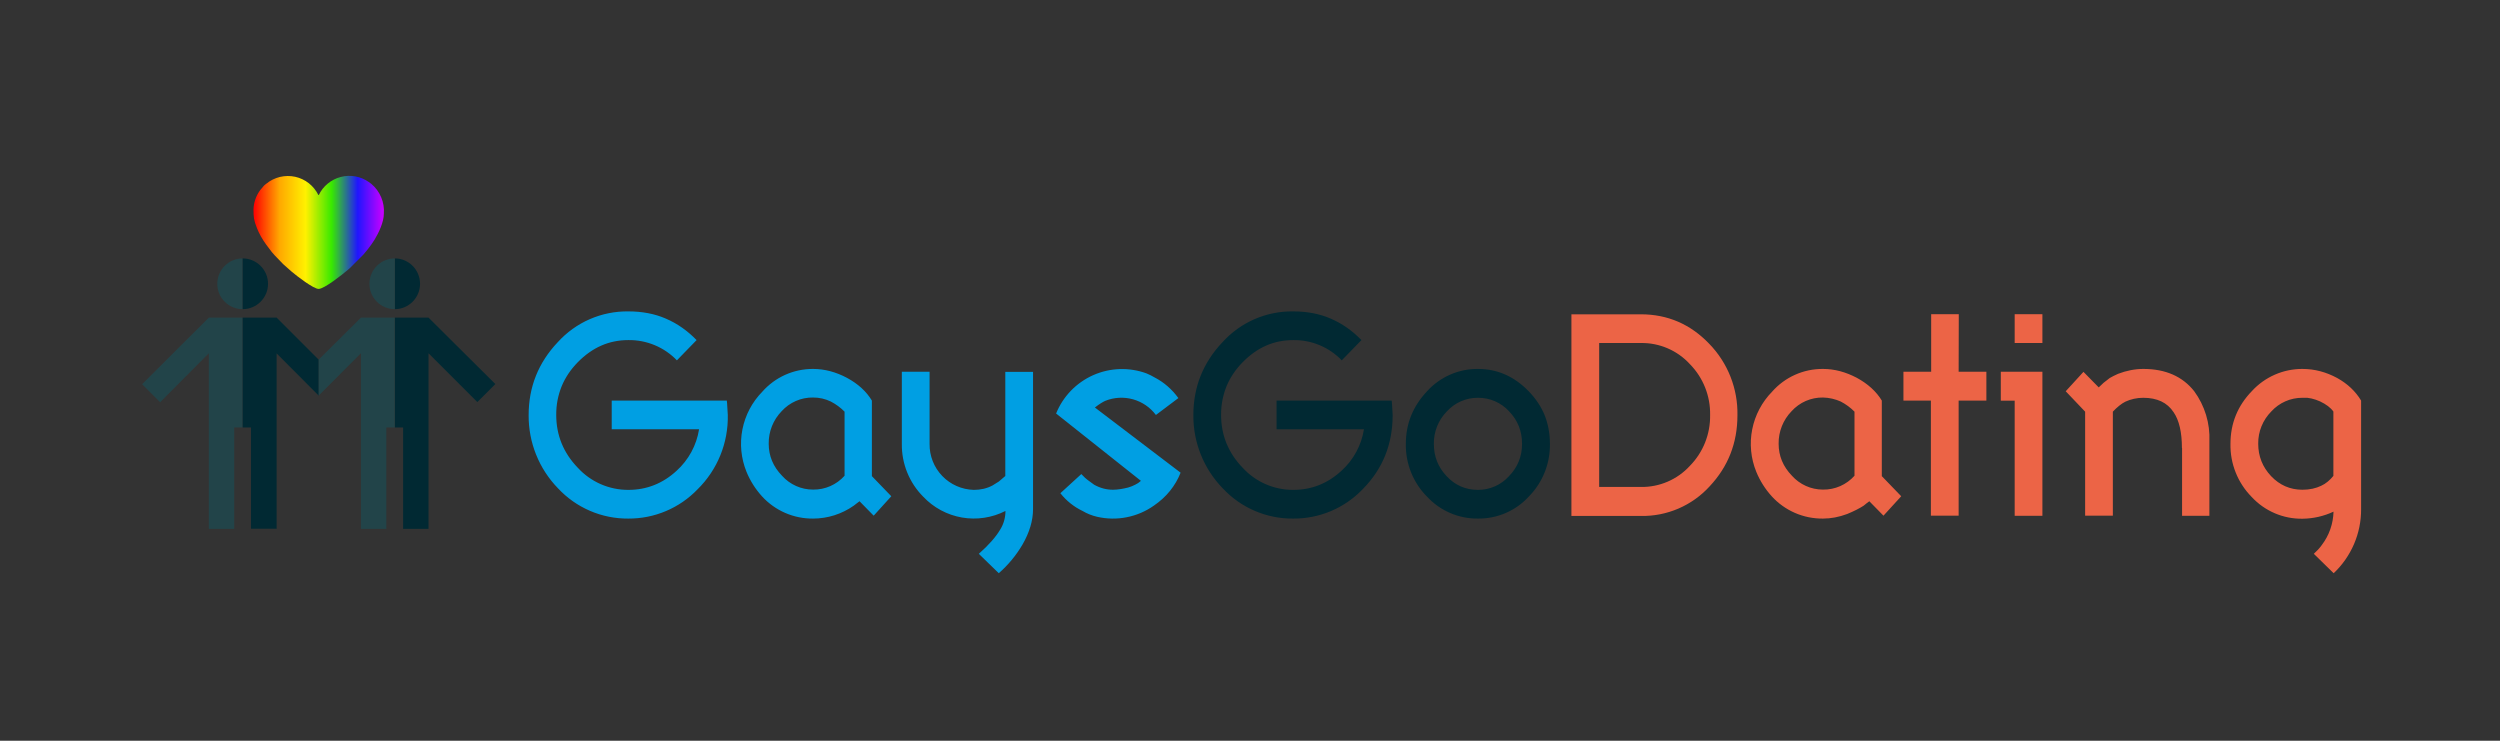 <svg width="162" height="48" viewBox="0 0 162 48" fill="none" xmlns="http://www.w3.org/2000/svg">
<rect x="0" y="0" width="162" height="48" fill="#333333" stroke="none"/>
<path d="M40.717 33.604C39.863 33.611 39.018 33.441 38.233 33.103C37.449 32.766 36.743 32.27 36.161 31.645C34.926 30.376 34.242 28.671 34.256 26.9C34.256 25.076 34.885 23.503 36.143 22.173C36.72 21.535 37.427 21.027 38.215 20.683C39.004 20.339 39.857 20.167 40.717 20.178C41.607 20.178 42.425 20.331 43.144 20.645C43.881 20.96 44.546 21.427 45.139 22.038L43.863 23.35C43.456 22.927 42.968 22.593 42.426 22.367C41.885 22.141 41.303 22.029 40.717 22.038C39.459 22.038 38.381 22.515 37.437 23.476C36.979 23.944 36.628 24.465 36.395 25.031C36.156 25.622 36.037 26.254 36.044 26.891C36.044 28.203 36.511 29.345 37.437 30.306C37.854 30.763 38.362 31.126 38.929 31.374C39.496 31.622 40.108 31.748 40.726 31.744C41.903 31.744 42.946 31.331 43.836 30.513C44.618 29.808 45.135 28.857 45.3 27.817H39.639V25.957H47.098L47.116 26.136L47.161 26.891C47.18 27.785 47.016 28.674 46.679 29.502C46.342 30.331 45.839 31.081 45.202 31.708C44.621 32.313 43.923 32.793 43.15 33.119C42.377 33.445 41.547 33.61 40.708 33.604H40.717ZM52.688 33.604C52.066 33.61 51.451 33.485 50.881 33.237C50.312 32.989 49.8 32.625 49.381 32.166C48.955 31.699 48.614 31.161 48.374 30.576C48.019 29.705 47.927 28.748 48.109 27.825C48.291 26.902 48.739 26.052 49.398 25.381C49.81 24.915 50.316 24.542 50.883 24.288C51.451 24.034 52.066 23.904 52.688 23.907C53.434 23.907 54.171 24.105 54.881 24.483C55.599 24.869 56.139 25.363 56.498 25.957V30.854L57.756 32.157L56.615 33.416L55.698 32.481L55.519 32.616L55.321 32.769C54.55 33.311 53.631 33.603 52.688 33.604ZM54.728 30.837V26.675C54.467 26.412 54.167 26.191 53.838 26.02C53.48 25.846 53.086 25.757 52.688 25.759C52.304 25.753 51.923 25.83 51.572 25.983C51.22 26.137 50.905 26.364 50.648 26.648C50.102 27.212 49.802 27.968 49.812 28.752C49.812 29.542 50.099 30.234 50.675 30.828C50.928 31.111 51.238 31.337 51.585 31.492C51.932 31.647 52.308 31.727 52.688 31.726C53.072 31.732 53.454 31.654 53.806 31.499C54.158 31.344 54.472 31.115 54.728 30.828V30.837ZM60.237 28.761C60.225 29.535 60.519 30.284 61.056 30.842C61.593 31.401 62.329 31.725 63.104 31.744C63.544 31.744 63.948 31.654 64.317 31.457L64.721 31.205L65.144 30.845V24.096H66.941V32.993C66.941 33.739 66.707 34.512 66.249 35.303C65.841 35.994 65.325 36.616 64.721 37.145L63.427 35.887C64.056 35.33 64.524 34.809 64.82 34.305C65.041 33.946 65.156 33.532 65.153 33.11C64.284 33.553 63.295 33.702 62.334 33.535C61.373 33.368 60.492 32.894 59.823 32.184C59.376 31.735 59.023 31.2 58.785 30.612C58.548 30.024 58.43 29.395 58.439 28.761V24.087H60.237V28.761ZM68.433 26.801C68.88 25.691 69.742 24.799 70.835 24.312C71.929 23.826 73.168 23.784 74.292 24.195C74.472 24.267 74.643 24.357 74.832 24.465C75.434 24.779 75.946 25.229 76.359 25.795L74.903 26.891C74.534 26.398 74.012 26.041 73.419 25.875C72.826 25.71 72.195 25.744 71.623 25.974C71.462 26.046 71.237 26.181 70.949 26.406L76.503 30.63C76.162 31.492 75.587 32.203 74.778 32.76C74.249 33.134 73.648 33.392 73.013 33.517C72.378 33.643 71.724 33.633 71.093 33.488C70.761 33.411 70.443 33.284 70.149 33.11C69.588 32.842 69.097 32.448 68.712 31.96L70.069 30.72L70.311 30.962L70.473 31.097L70.904 31.412C71.291 31.627 71.695 31.735 72.118 31.735C72.414 31.735 72.747 31.681 73.106 31.591C73.268 31.546 73.412 31.483 73.555 31.412C73.69 31.349 73.825 31.259 73.933 31.16L68.442 26.801H68.433Z" fill="#009FE3"/>
<path d="M83.791 33.604C82.938 33.611 82.092 33.441 81.308 33.103C80.523 32.766 79.818 32.27 79.235 31.645C78.001 30.376 77.316 28.671 77.33 26.9C77.33 25.076 77.959 23.503 79.217 22.173C79.796 21.534 80.504 21.026 81.294 20.681C82.084 20.337 82.939 20.166 83.8 20.178C84.69 20.178 85.508 20.331 86.227 20.645C86.964 20.96 87.629 21.427 88.222 22.038L86.946 23.35C86.54 22.927 86.051 22.593 85.51 22.367C84.969 22.141 84.387 22.029 83.8 22.038C82.542 22.038 81.464 22.515 80.52 23.476C80.062 23.944 79.712 24.465 79.478 25.031C79.24 25.622 79.121 26.254 79.127 26.891C79.127 28.203 79.595 29.345 80.52 30.306C80.938 30.763 81.446 31.126 82.012 31.374C82.579 31.622 83.191 31.748 83.809 31.744C84.987 31.744 86.029 31.331 86.919 30.513C87.703 29.809 88.22 28.857 88.384 27.817H82.722V25.957H90.181L90.199 26.136L90.244 26.891C90.244 28.796 89.597 30.396 88.294 31.708C87.713 32.313 87.015 32.793 86.242 33.119C85.47 33.445 84.639 33.61 83.8 33.604H83.791ZM95.771 23.907C97.029 23.907 98.108 24.384 99.051 25.345C99.51 25.822 99.86 26.334 100.094 26.909C100.319 27.475 100.435 28.096 100.435 28.761C100.445 29.392 100.33 30.019 100.095 30.605C99.861 31.192 99.512 31.725 99.069 32.175C98.652 32.631 98.144 32.994 97.577 33.24C97.01 33.486 96.398 33.61 95.78 33.604C95.16 33.612 94.546 33.489 93.976 33.245C93.407 33 92.894 32.639 92.473 32.184C92.027 31.736 91.676 31.203 91.44 30.616C91.204 30.029 91.088 29.402 91.098 28.77C91.098 27.457 91.556 26.325 92.473 25.354C92.889 24.893 93.398 24.526 93.967 24.277C94.535 24.027 95.15 23.901 95.771 23.907ZM98.629 28.761C98.629 27.934 98.35 27.233 97.784 26.649C97.528 26.37 97.217 26.149 96.87 25.999C96.523 25.849 96.149 25.773 95.771 25.777C95.393 25.774 95.018 25.851 94.671 26.003C94.324 26.154 94.013 26.378 93.758 26.657C93.485 26.935 93.27 27.263 93.125 27.624C92.98 27.985 92.908 28.372 92.913 28.761C92.913 29.569 93.183 30.261 93.731 30.846C94.279 31.439 94.962 31.744 95.771 31.744C96.15 31.746 96.526 31.667 96.873 31.514C97.219 31.361 97.53 31.136 97.784 30.854C98.35 30.27 98.629 29.569 98.629 28.761Z" fill="#012933"/>
<path d="M101.828 33.416V20.367H106.322C108.065 20.367 109.539 21.005 110.761 22.281C111.356 22.894 111.824 23.618 112.137 24.412C112.45 25.207 112.603 26.055 112.586 26.909C112.586 28.707 111.984 30.234 110.788 31.511C110.224 32.131 109.533 32.623 108.763 32.955C107.993 33.287 107.16 33.45 106.322 33.434H101.828V33.416ZM103.626 22.227V31.555H106.322C106.918 31.565 107.511 31.449 108.059 31.213C108.607 30.978 109.099 30.629 109.503 30.189C109.93 29.754 110.266 29.238 110.491 28.672C110.716 28.106 110.826 27.5 110.815 26.891C110.827 26.282 110.717 25.676 110.491 25.11C110.266 24.544 109.93 24.028 109.503 23.593C109.1 23.155 108.61 22.806 108.063 22.571C107.516 22.335 106.926 22.218 106.331 22.227H103.626ZM118.131 33.604C117.508 33.611 116.891 33.487 116.319 33.239C115.748 32.991 115.235 32.626 114.814 32.166C114.389 31.699 114.048 31.161 113.808 30.576C113.453 29.705 113.36 28.748 113.543 27.825C113.725 26.902 114.173 26.053 114.832 25.381C115.244 24.913 115.752 24.539 116.321 24.285C116.89 24.031 117.507 23.902 118.131 23.907C118.877 23.907 119.604 24.105 120.323 24.483C121.033 24.869 121.582 25.363 121.941 25.957V30.854L123.199 32.157L122.049 33.416L121.132 32.481L120.953 32.616L120.764 32.769C120.485 32.948 120.135 33.128 119.694 33.308C119.164 33.506 118.643 33.604 118.131 33.604ZM120.171 30.837V26.675C119.91 26.412 119.61 26.191 119.281 26.02C118.919 25.857 118.528 25.769 118.131 25.759C117.747 25.753 117.366 25.83 117.015 25.983C116.663 26.137 116.348 26.364 116.091 26.649C115.545 27.212 115.245 27.968 115.255 28.752C115.255 29.542 115.542 30.234 116.118 30.828C116.37 31.11 116.679 31.335 117.024 31.49C117.369 31.645 117.743 31.725 118.122 31.726C118.508 31.733 118.891 31.656 119.245 31.501C119.598 31.346 119.914 31.116 120.171 30.828V30.837ZM126.92 24.087H128.717V25.957H126.92V33.416H125.122V25.957H123.343V24.087H125.14V20.358H126.929L126.92 24.087ZM129.652 24.087H132.348V33.425H130.551V25.965H129.652V24.087ZM130.551 20.358H132.348V22.227H130.551V20.358ZM141.389 29.03C141.389 28.015 141.209 27.233 140.85 26.712C140.436 26.082 139.78 25.777 138.881 25.777C138.459 25.777 138.073 25.867 137.722 26.029C137.471 26.154 137.192 26.379 136.913 26.675V33.416H135.116V26.675L133.858 25.354L135.008 24.096L135.997 25.103L136.311 24.806L136.716 24.492L136.949 24.366L137.255 24.222C137.794 24.015 138.351 23.907 138.89 23.907C140.328 23.907 141.425 24.393 142.18 25.345C142.872 26.288 143.221 27.439 143.168 28.608V33.425H141.398V29.03H141.389ZM153 32.993C153.004 33.77 152.848 34.54 152.542 35.254C152.235 35.968 151.786 36.612 151.221 37.145L149.935 35.887C150.133 35.707 150.304 35.528 150.457 35.312C150.929 34.69 151.193 33.936 151.212 33.155C150.584 33.449 149.9 33.605 149.207 33.613C148.587 33.623 147.972 33.502 147.402 33.257C146.832 33.012 146.32 32.65 145.9 32.194C145.455 31.741 145.105 31.204 144.871 30.615C144.636 30.025 144.522 29.395 144.534 28.761C144.534 27.43 145.002 26.289 145.927 25.337C146.343 24.884 146.849 24.523 147.412 24.277C147.975 24.031 148.584 23.905 149.198 23.907C149.98 23.907 150.726 24.105 151.445 24.492C152.11 24.86 152.631 25.345 153 25.957V32.993ZM151.203 30.837V26.666C151.023 26.415 150.735 26.199 150.34 26.011C150.16 25.93 149.974 25.867 149.783 25.822L149.513 25.777H149.189C148.812 25.775 148.439 25.853 148.094 26.005C147.749 26.156 147.439 26.379 147.185 26.657C146.911 26.932 146.694 27.259 146.547 27.618C146.4 27.978 146.327 28.363 146.332 28.752C146.332 29.56 146.61 30.261 147.167 30.854C147.725 31.439 148.399 31.735 149.198 31.735C149.666 31.735 150.07 31.645 150.421 31.474C150.717 31.34 150.978 31.115 151.212 30.828" fill="#EC6446"/>
<path d="M14.08 18.39C14.08 19.297 14.817 20.034 15.725 20.034V16.745C14.817 16.745 14.08 17.482 14.08 18.39ZM13.532 20.582L9.209 24.896L10.377 26.064L13.532 22.892V34.27H15.176V27.7H15.725V20.582H13.532Z" fill="#224449"/>
<path d="M27.219 18.39C27.219 17.491 26.491 16.745 25.583 16.745V20.034C26.482 20.034 27.219 19.297 27.219 18.39ZM27.767 20.582H25.583V27.7H26.122V34.27H27.767V22.892L30.93 26.055L32.099 24.887L27.767 20.582ZM17.369 18.39C17.369 17.491 16.632 16.745 15.725 16.745V20.034C16.632 20.034 17.369 19.297 17.369 18.39ZM20.649 23.305L17.926 20.582H15.725V27.7H16.264V34.261H17.926V22.901L20.658 25.642V23.314L20.649 23.305Z" fill="#012933"/>
<path d="M25.583 16.745C25.147 16.745 24.729 16.918 24.42 17.227C24.112 17.535 23.939 17.953 23.939 18.39C23.939 18.826 24.112 19.244 24.42 19.552C24.729 19.861 25.147 20.034 25.583 20.034V16.745ZM20.649 23.305V25.633L23.39 22.892V34.27H25.035V27.7H25.574V20.582H23.39L20.649 23.305Z" fill="#224449"/>
<path d="M16.425 13.564C16.425 14.067 16.452 14.283 16.641 14.759C16.776 15.118 17.019 15.541 17.252 15.855L17.612 16.332L17.809 16.556L18.304 17.069L18.376 17.14L18.906 17.608C19.22 17.877 20.317 18.722 20.649 18.722C21.009 18.722 22.168 17.805 22.537 17.491L22.689 17.356L23.534 16.511L23.804 16.188C23.939 16.026 24.163 15.711 24.271 15.532C24.541 15.082 24.873 14.399 24.873 13.842C24.901 13.478 24.841 13.113 24.698 12.777C24.556 12.441 24.336 12.144 24.055 11.91L23.894 11.793C23.633 11.611 23.336 11.487 23.023 11.43C22.71 11.374 22.388 11.386 22.08 11.467C21.773 11.547 21.486 11.694 21.24 11.896C20.995 12.098 20.796 12.351 20.658 12.638H20.631C20.485 12.34 20.274 12.079 20.013 11.874C19.752 11.669 19.448 11.526 19.124 11.455C18.8 11.384 18.464 11.388 18.142 11.465C17.819 11.542 17.518 11.691 17.261 11.901L17.189 11.955L17.108 12.027L16.857 12.323C16.592 12.684 16.442 13.116 16.425 13.564Z" fill="url(#paint0_linear)"/>
<defs>
<linearGradient id="paint0_linear" x1="16.425" y1="15.055" x2="24.873" y2="15.055" gradientUnits="userSpaceOnUse">
<stop stop-color="#FF0001"/>
<stop offset="0.2" stop-color="#FFA800"/>
<stop offset="0.4" stop-color="#FFF100"/>
<stop offset="0.6" stop-color="#38E900"/>
<stop offset="0.8" stop-color="#2015FF"/>
<stop offset="1" stop-color="#CC00FF"/>
</linearGradient>
</defs>
</svg>
